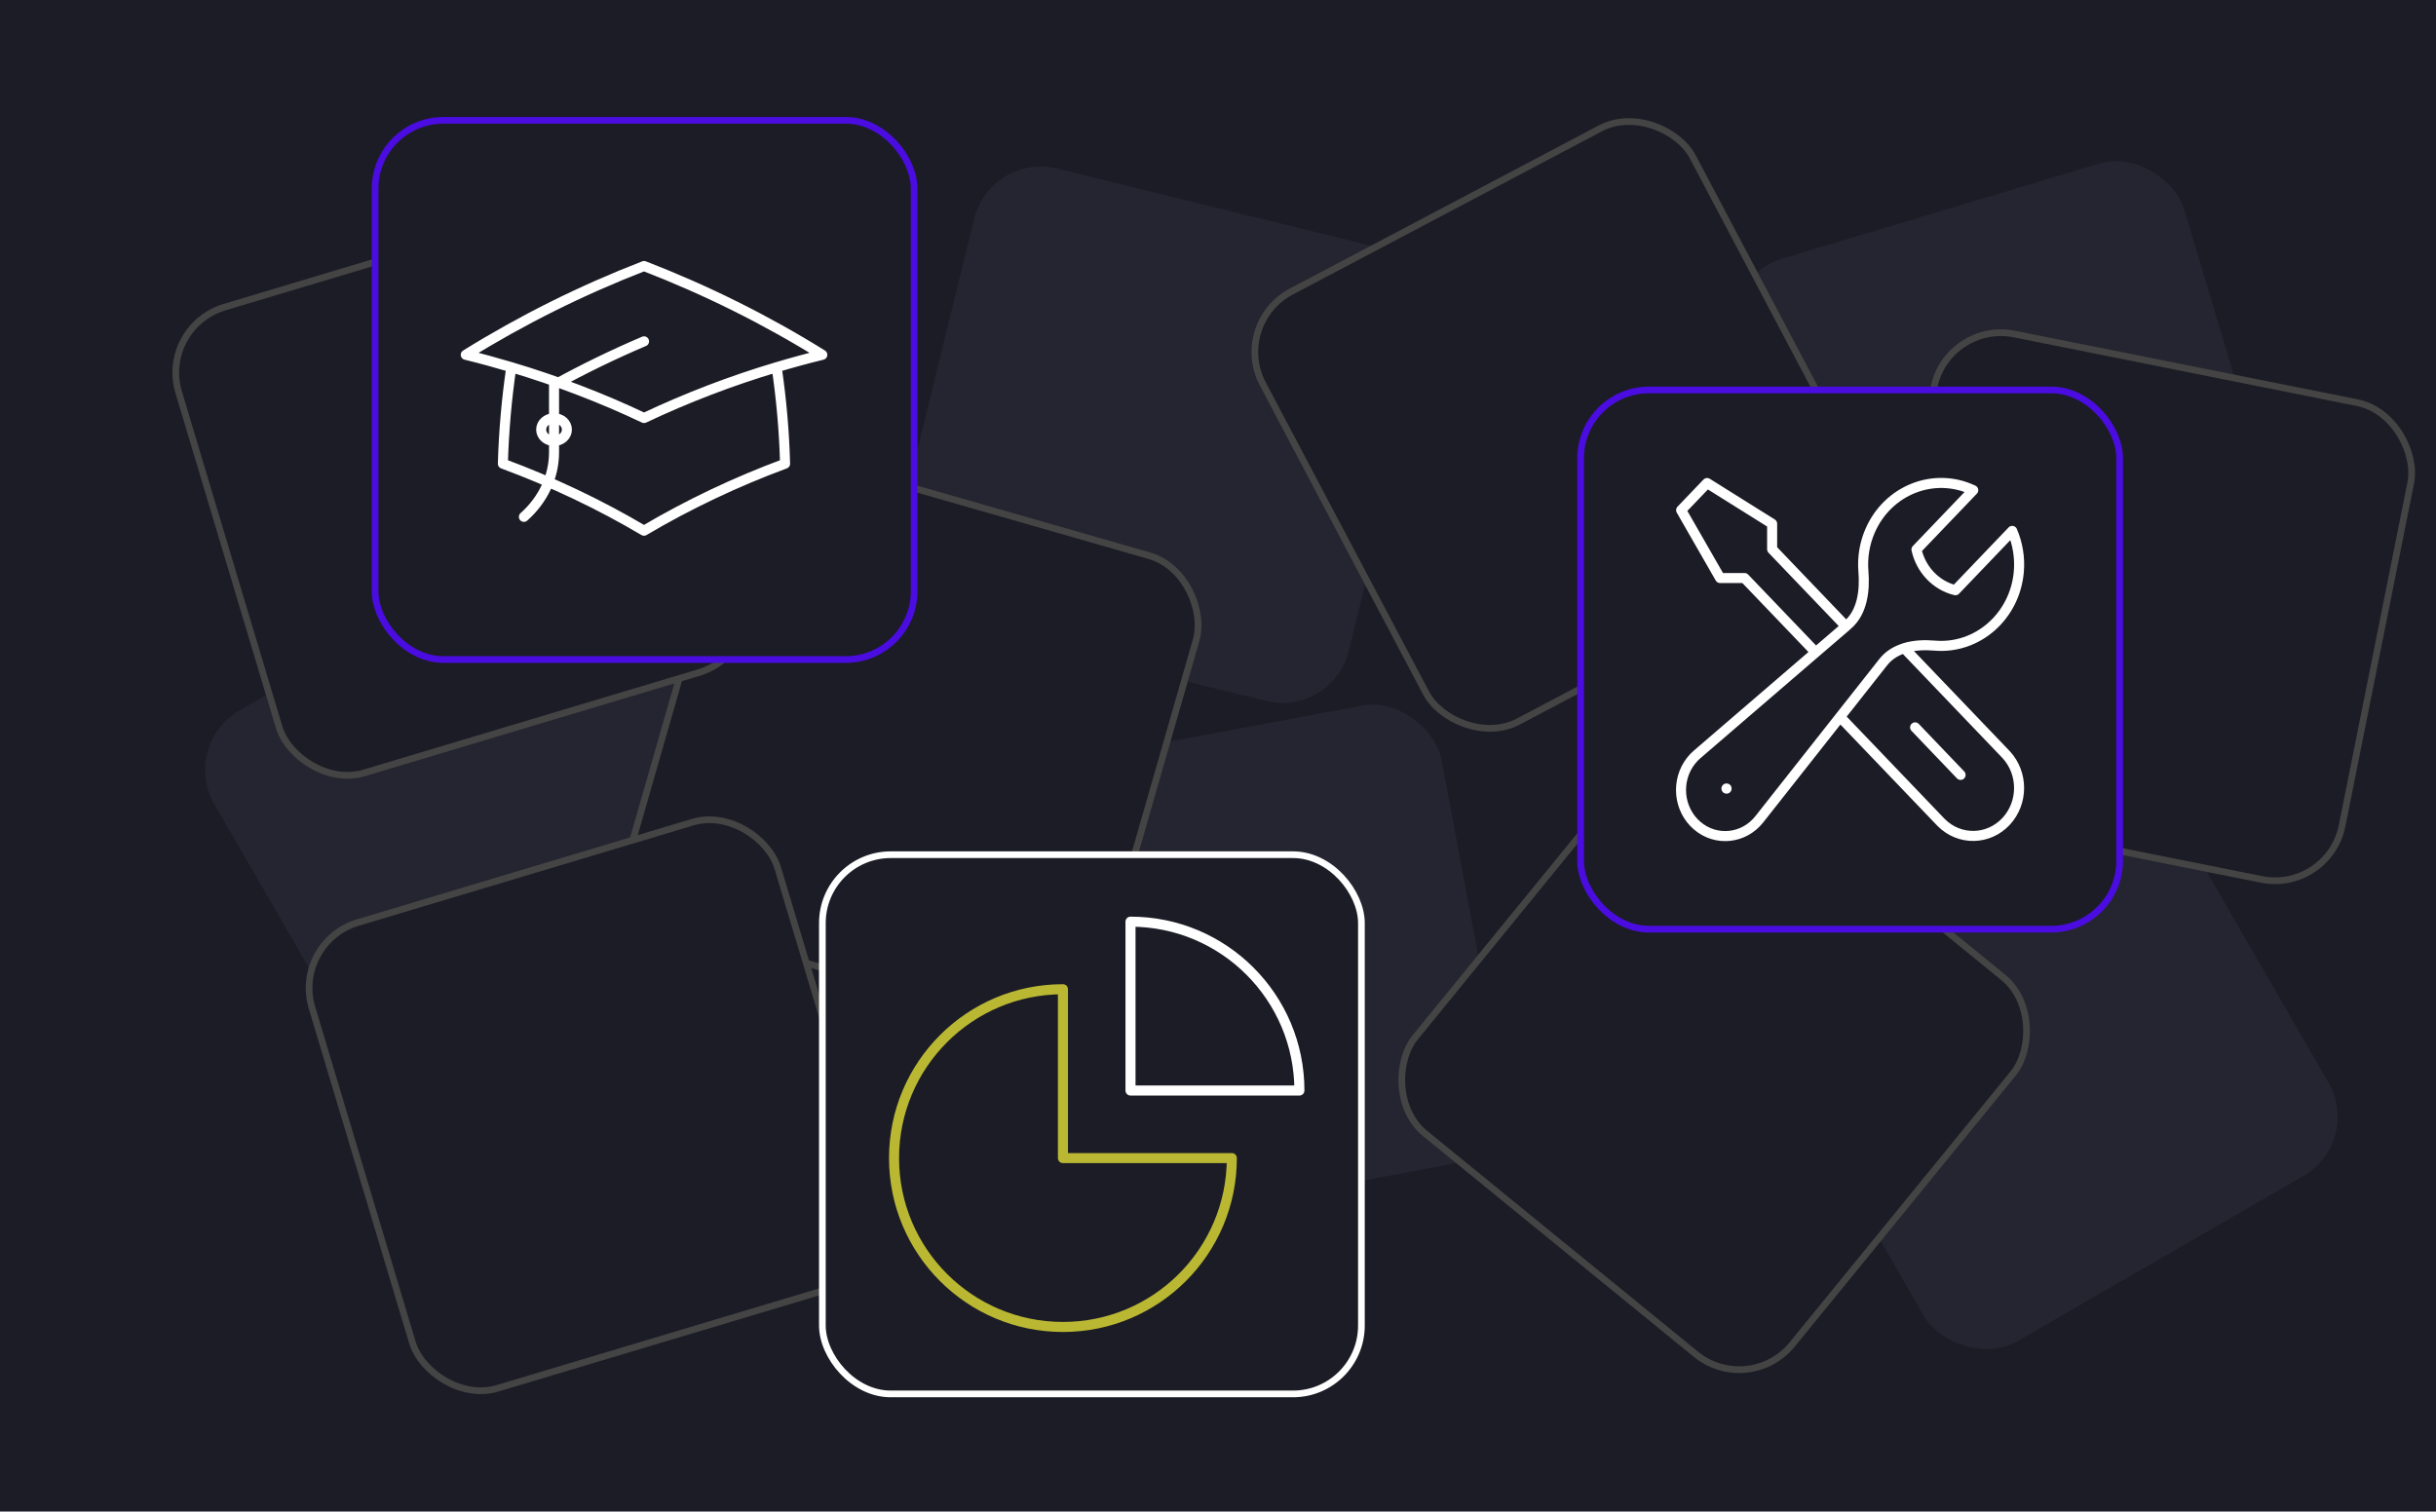 <?xml version="1.0" encoding="UTF-8"?>
<svg id="Layer_2" data-name="Layer 2" xmlns="http://www.w3.org/2000/svg" viewBox="0 0 363.75 225.75">
  <defs>
    <style>
      .cls-1 {
        fill: #252531;
      }

      .cls-2, .cls-3, .cls-4, .cls-5 {
        fill: #1c1c26;
      }

      .cls-3, .cls-4, .cls-5 {
        stroke-miterlimit: 10;
      }

      .cls-3, .cls-6 {
        stroke: #fff;
      }

      .cls-4 {
        stroke: #4a0ce0;
      }

      .cls-6, .cls-7 {
        fill: none;
        stroke-linecap: round;
        stroke-linejoin: round;
        stroke-width: 1.5px;
      }

      .cls-7 {
        stroke: #bab833;
      }

      .cls-5 {
        stroke: #444;
      }
    </style>
  </defs>
  <g id="Layer_1-2" data-name="Layer 1">
    <rect class="cls-2" width="363.75" height="225.75"/>
    <rect class="cls-1" x="138.57" y="30.06" width="69.73" height="69.76" rx="10.21" ry="10.21" transform="translate(20.54 -39.56) rotate(13.82)"/>
    <rect class="cls-1" x="150.68" y="109.31" width="69.73" height="69.76" rx="10.21" ry="10.21" transform="translate(-23.33 36.53) rotate(-10.58)"/>
    <rect class="cls-1" x="39.66" y="89.13" width="69.73" height="69.76" rx="10.21" ry="10.21" transform="translate(-52.02 53.88) rotate(-30)"/>
    <rect class="cls-5" x="100.2" y="74.39" width="72.61" height="72.62" rx="10.21" ry="10.21" transform="translate(35.83 -33.36) rotate(16.01)"/>
    <rect class="cls-5" x="52.55" y="128.76" width="72.61" height="72.62" rx="10.21" ry="10.21" transform="translate(-43.66 32.47) rotate(-16.69)"/>
    <rect class="cls-5" x="32.64" y="36.85" width="72.61" height="72.62" rx="10.21" ry="10.21" transform="translate(-18.1 22.88) rotate(-16.69)"/>
    <rect class="cls-1" x="270.29" y="122.88" width="69.74" height="69.75" rx="10.21" ry="10.21" transform="translate(-37.99 173.78) rotate(-30.01)"/>
    <rect class="cls-1" x="264.96" y="30.06" width="69.74" height="69.76" rx="10.21" ry="10.21" transform="translate(-6.02 88.83) rotate(-16.69)"/>
    <rect class="cls-5" x="282.95" y="54.29" width="72.61" height="72.62" rx="10.21" ry="10.21" transform="translate(23.99 -60.89) rotate(11.32)"/>
    <rect class="cls-5" x="196.55" y="27.14" width="72.61" height="72.62" rx="10.21" ry="10.21" transform="translate(-2.68 116.1) rotate(-27.84)"/>
    <rect class="cls-4" x="56.01" y="17.97" width="80.49" height="80.53" rx="10.21" ry="10.21"/>
    <rect class="cls-3" x="122.8" y="127.65" width="80.49" height="80.53" rx="10.21" ry="10.21"/>
    <rect class="cls-5" x="219.68" y="121.31" width="72.61" height="72.62" rx="10.21" ry="10.21" transform="translate(157.16 -126.29) rotate(39.19)"/>
    <rect class="cls-4" x="236.02" y="58.24" width="80.49" height="80.53" rx="10.21" ry="10.21"/>
    <path class="cls-6" d="M76.35,54.84c-.7,4.78-1.12,9.59-1.26,14.41,7.37,2.73,14.43,6.08,21.07,10.01,6.65-3.93,13.7-7.28,21.07-10.01-.13-4.82-.55-9.63-1.26-14.41M76.35,54.84c-2.25-.67-4.52-1.29-6.8-1.85,8.35-5.19,17.27-9.64,26.62-13.26,9.35,3.62,18.27,8.06,26.62,13.26-2.29.56-4.56,1.18-6.8,1.85M76.35,54.84c6.83,2.04,13.46,4.57,19.82,7.59,6.36-3.01,12.98-5.55,19.81-7.59M82.73,65.86c1.06,0,1.92-.76,1.92-1.7s-.86-1.7-1.92-1.7-1.92.76-1.92,1.7.86,1.7,1.92,1.7ZM82.73,65.86v-8.34c4.34-2.39,8.83-4.58,13.44-6.54M78.23,77.19c2.88-2.55,4.5-6.02,4.5-9.63v-3.41"/>
    <path class="cls-6" d="M274.76,107.07l15.09,15.76c2.72,2.75,7.07,2.68,9.71-.16,2.58-2.78,2.58-7.19,0-9.97l-15.21-15.89M274.76,107.07l6.46-8.19c.82-1.04,1.92-1.69,3.13-2.07M274.76,107.07l-12.05,15.28c-2.31,2.94-6.47,3.37-9.28.96-2.82-2.41-3.23-6.75-.92-9.69.27-.35.58-.67.92-.96l17.69-15.22M284.35,96.8c1.42-.44,3.01-.51,4.51-.38,6.41.57,12.05-4.39,12.6-11.08.17-2.07-.17-4.15-.99-6.05l-8.48,8.86c-2.89-.7-5.15-3.06-5.82-6.08l8.48-8.86c-5.86-2.77-12.76-.04-15.41,6.08-.82,1.89-1.16,3.98-.99,6.05.24,2.91-.18,6.12-2.34,7.97l-.26.23M271.13,97.43l-10.63-11.1h-3.65l-5.82-10.14,3.88-4.05,9.71,6.08v3.81l11.03,11.52M271.13,97.43l4.52-3.88M292.76,115.73l-6.79-7.1M257.8,117.76h.02v.02h-.02v-.02Z"/>
    <path class="cls-7" d="M158.72,147.74c-13.93,0-25.22,11.29-25.22,25.22s11.29,25.22,25.22,25.22,25.22-11.29,25.22-25.22h-25.22v-25.22Z"/>
    <path class="cls-6" d="M168.81,162.87h25.22c0-13.93-11.29-25.22-25.22-25.22v25.22Z"/>
  </g>
</svg>